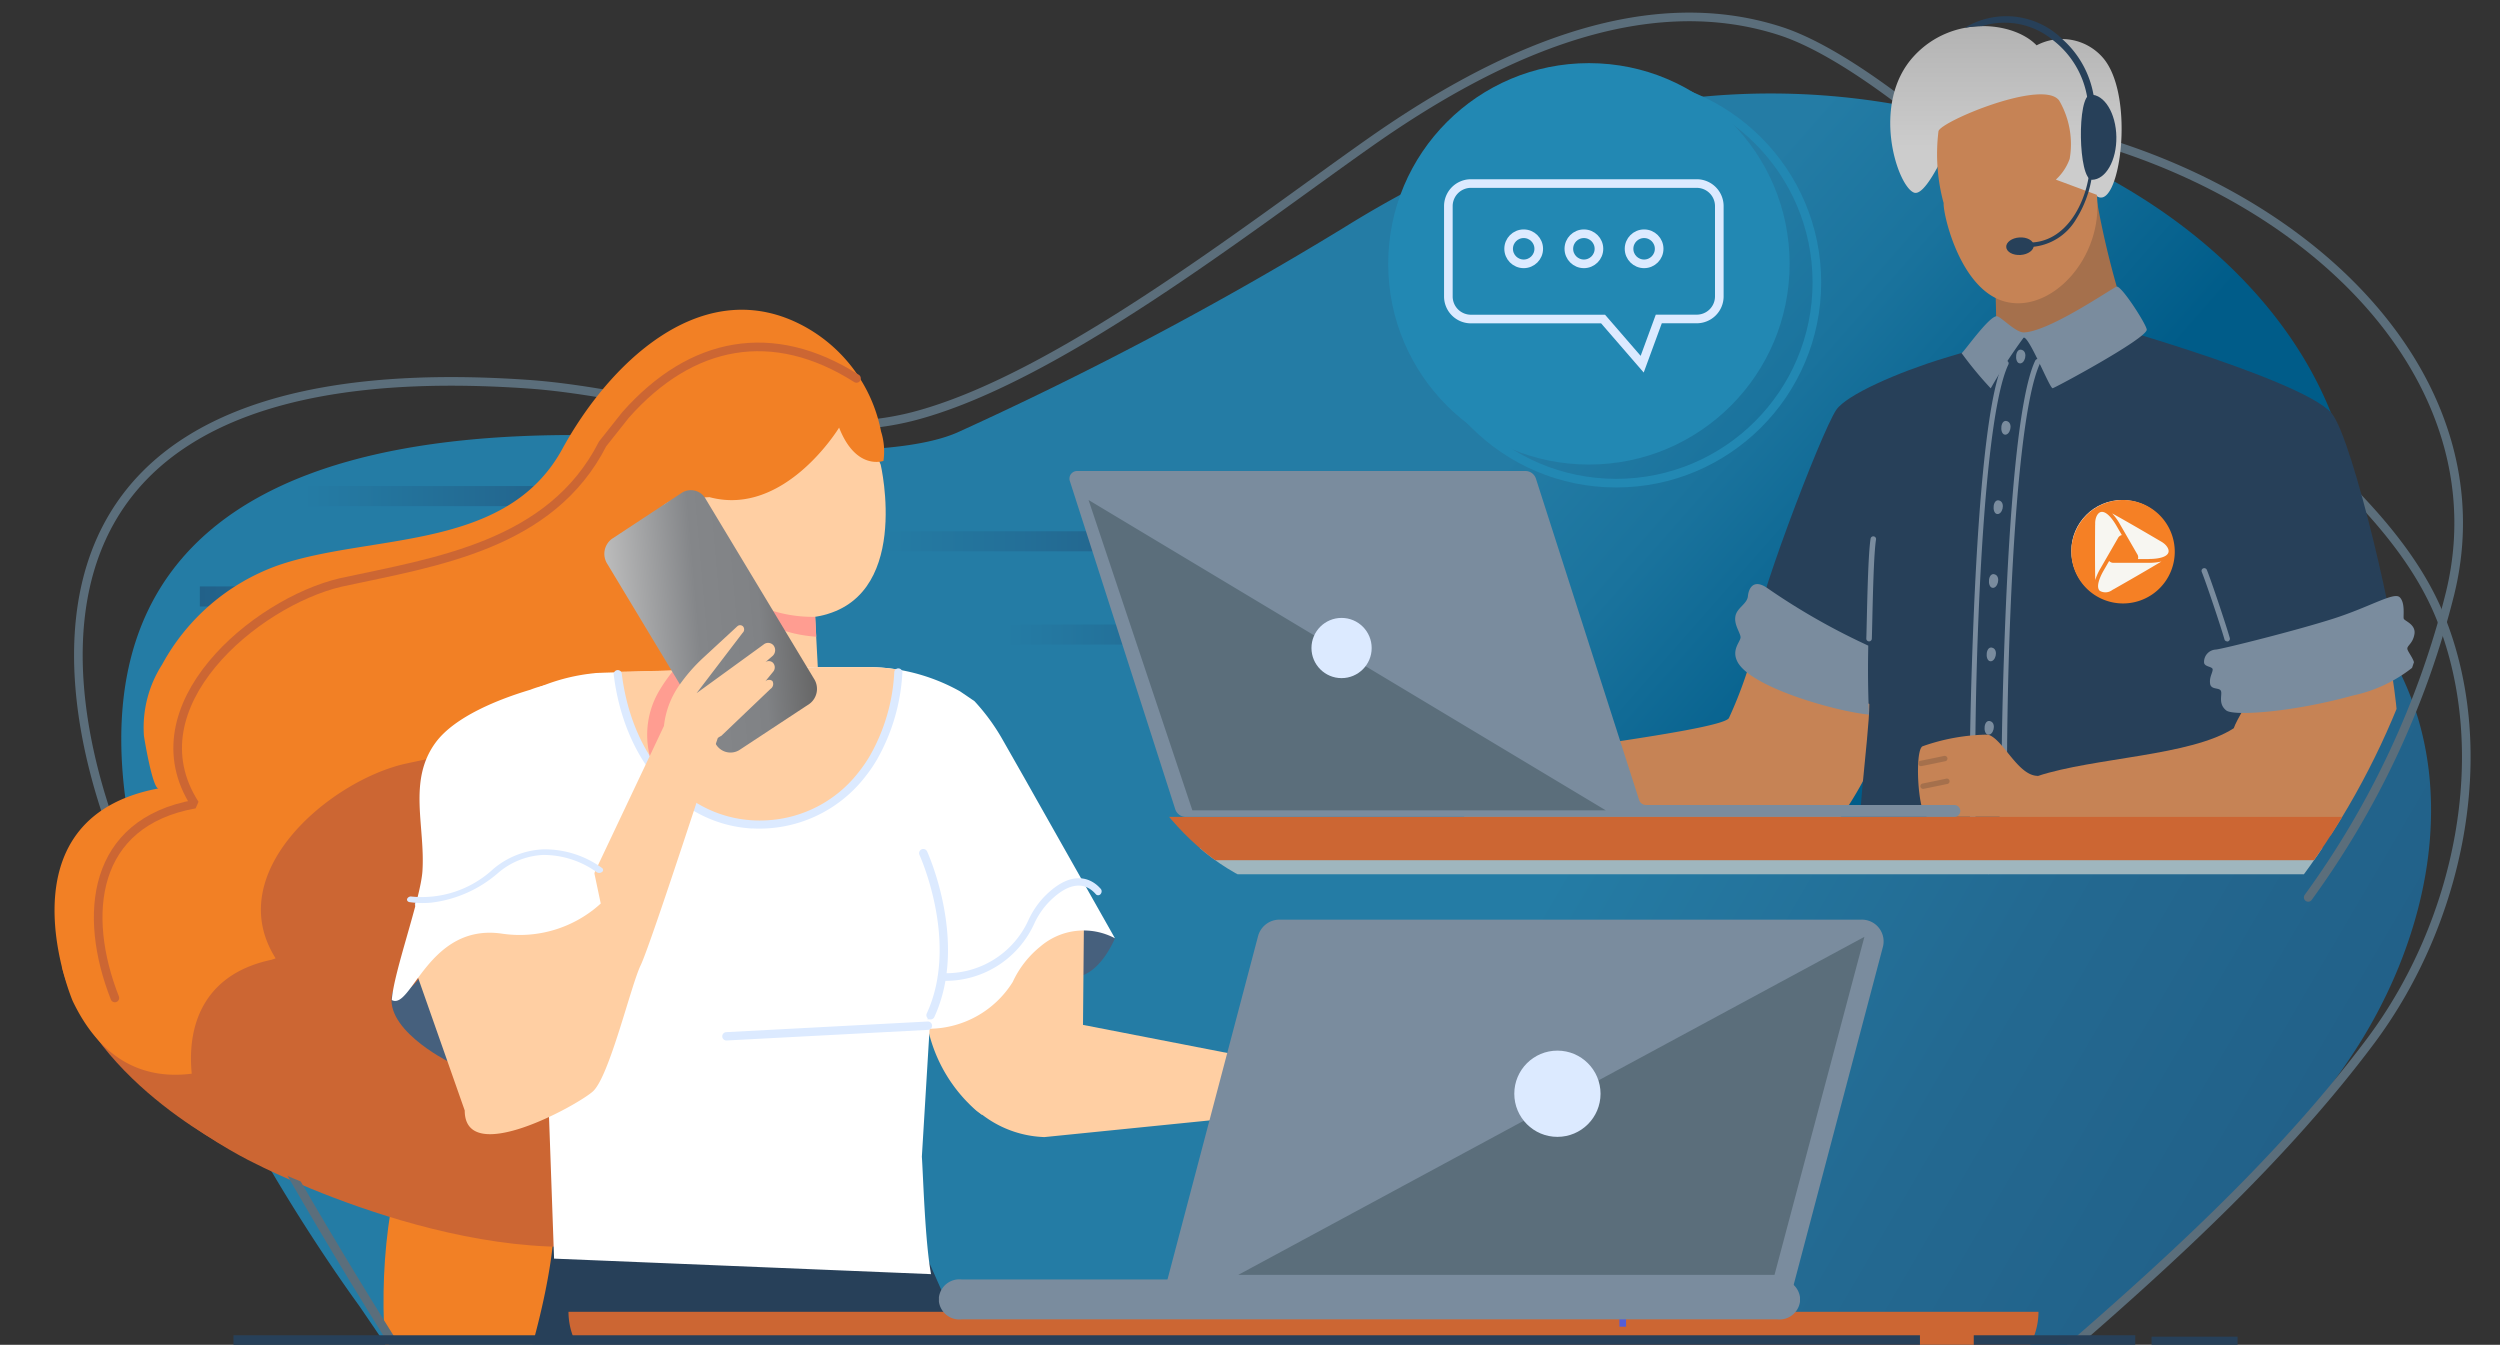 <svg id="Layer_1" data-name="Layer 1" xmlns="http://www.w3.org/2000/svg" xmlns:xlink="http://www.w3.org/1999/xlink" viewBox="0 0 145 78">
  <rect x="0" y="0" width="145" height="78" fill="#333333" stroke="none"/>
  <defs>
    <style>
      .cls-1, .cls-18, .cls-26, .cls-31, .cls-39, .cls-40 {
        fill: none;
      }

      .cls-2 {
        fill: url(#linear-gradient);
      }

      .cls-3 {
        fill: url(#linear-gradient-2);
      }

      .cls-4 {
        fill: url(#linear-gradient-3);
      }

      .cls-5 {
        fill: url(#linear-gradient-4);
      }

      .cls-6 {
        fill: url(#linear-gradient-5);
      }

      .cls-7 {
        clip-path: url(#clip-path);
      }

      .cls-16, .cls-17, .cls-18, .cls-20, .cls-24, .cls-28, .cls-29, .cls-31, .cls-39, .cls-40, .cls-8 {
        stroke-miterlimit: 10;
      }

      .cls-16, .cls-17, .cls-20, .cls-28, .cls-29, .cls-8 {
        stroke-width: 0.75px;
      }

      .cls-8 {
        fill: url(#linear-gradient-6);
        stroke: url(#linear-gradient-7);
      }

      .cls-9 {
        fill: #545ed7;
      }

      .cls-10 {
        fill: #f28025;
      }

      .cls-11 {
        fill: #274059;
      }

      .cls-12 {
        fill: #c63;
      }

      .cls-13 {
        fill: #ff9d91;
      }

      .cls-14, .cls-24 {
        fill: #dceaff;
      }

      .cls-15 {
        fill: #ff9c91;
      }

      .cls-16 {
        fill: url(#linear-gradient-8);
        stroke: url(#linear-gradient-9);
      }

      .cls-17 {
        fill: url(#linear-gradient-10);
        stroke: url(#linear-gradient-11);
      }

      .cls-18, .cls-31 {
        stroke: #5b6e7b;
      }

      .cls-18, .cls-26, .cls-31, .cls-39, .cls-40 {
        stroke-width: 0.5px;
      }

      .cls-19 {
        fill: #46607d;
      }

      .cls-20 {
        fill: url(#linear-gradient-12);
        stroke: url(#linear-gradient-13);
      }

      .cls-21 {
        fill: #bfc3ff;
      }

      .cls-22 {
        fill: #ffcfa3;
      }

      .cls-23 {
        fill: #fff;
      }

      .cls-24, .cls-39 {
        stroke: #dceaff;
      }

      .cls-24 {
        stroke-width: 0.25px;
      }

      .cls-25 {
        fill: #7a8c9e;
      }

      .cls-26 {
        stroke: #c63;
        stroke-linejoin: bevel;
      }

      .cls-26, .cls-31 {
        stroke-linecap: round;
      }

      .cls-27 {
        fill: #5b6e7b;
      }

      .cls-28 {
        fill: url(#linear-gradient-14);
        stroke: url(#linear-gradient-15);
      }

      .cls-29 {
        fill: url(#linear-gradient-16);
        stroke: url(#linear-gradient-17);
      }

      .cls-30 {
        fill: url(#linear-gradient-18);
      }

      .cls-32 {
        fill: url(#linear-gradient-19);
      }

      .cls-33 {
        clip-path: url(#clip-path-2);
      }

      .cls-34 {
        fill: #c68355;
      }

      .cls-35 {
        fill: #a5704c;
      }

      .cls-36 {
        fill: url(#linear-gradient-20);
      }

      .cls-37 {
        fill: #9fb6be;
      }

      .cls-38 {
        fill: #2288b3;
      }

      .cls-40 {
        stroke: #2288b3;
      }

      .cls-41 {
        fill: #f7f6f1;
      }

      .cls-42 {
        fill: #f58025;
      }
    </style>
    <linearGradient id="linear-gradient" x1="18.502" y1="63.124" x2="134.242" y2="-4.621" gradientTransform="matrix(1, 0, 0, -1, 0, 80)" gradientUnits="userSpaceOnUse">
      <stop offset="0.589" stop-color="#247ca5"/>
      <stop offset="0.781" stop-color="#236991"/>
      <stop offset="0.921" stop-color="#226189"/>
    </linearGradient>
    <linearGradient id="linear-gradient-2" x1="17.571" y1="51.226" x2="33.868" y2="51.226" gradientTransform="matrix(1, 0, 0, -1, 0, 80)" gradientUnits="userSpaceOnUse">
      <stop offset="0" stop-color="#247ca5"/>
      <stop offset="1" stop-color="#226189"/>
    </linearGradient>
    <linearGradient id="linear-gradient-3" x1="7.594" y1="115.405" x2="23.891" y2="115.405" gradientTransform="matrix(-1, 0, 0, 1, 35.485, -80.81)" xlink:href="#linear-gradient-2"/>
    <linearGradient id="linear-gradient-4" x1="51.33" y1="48.605" x2="67.627" y2="48.605" xlink:href="#linear-gradient-2"/>
    <linearGradient id="linear-gradient-5" x1="58.315" y1="43.196" x2="74.612" y2="43.196" xlink:href="#linear-gradient-2"/>
    <clipPath id="clip-path">
      <path class="cls-1" d="M121.193,78.226c6.442-5.544,13-11.229,17.461-18.747s6.509-17.334,3.224-25.54c-2.188-5.464-6.417-9.583-10.521-13.519L115.94,5.634c-3.982-3.819-8.137-7.745-13.222-9.38C94.2-6.485,85.142-2.2,77.667,3.034S63.072,14.693,54.426,16.907c-7.3,1.869-14.926.525-22.306-.9s-14.959-2.92-22.314-1.346S-4.736,21.644-6.481,29.6c-1.437,6.554,1,13.351,3.9,19.3A105.49,105.49,0,0,0,18.547,78.2Z"/>
    </clipPath>
    <linearGradient id="linear-gradient-6" x1="28.183" y1="51.742" x2="54.368" y2="51.742" gradientTransform="translate(158.136 80) rotate(180)" xlink:href="#linear-gradient-2"/>
    <linearGradient id="linear-gradient-7" x1="28.183" y1="51.742" x2="54.368" y2="51.742" gradientTransform="translate(158.136 80) rotate(180)" gradientUnits="userSpaceOnUse">
      <stop offset="0" stop-color="#247ca5"/>
      <stop offset="0.219" stop-color="#236f98"/>
      <stop offset="0.516" stop-color="#22648d"/>
      <stop offset="0.844" stop-color="#226189"/>
    </linearGradient>
    <linearGradient id="linear-gradient-8" x1="52.273" y1="45.458" x2="78.458" y2="45.458" gradientTransform="translate(158.136 80) rotate(180)" xlink:href="#linear-gradient-2"/>
    <linearGradient id="linear-gradient-9" x1="52.273" y1="45.458" x2="78.458" y2="45.458" xlink:href="#linear-gradient-7"/>
    <linearGradient id="linear-gradient-10" x1="41.429" y1="42.248" x2="60.653" y2="42.248" gradientTransform="translate(158.136 80) rotate(180)" xlink:href="#linear-gradient-2"/>
    <linearGradient id="linear-gradient-11" x1="41.429" y1="42.248" x2="60.653" y2="42.248" xlink:href="#linear-gradient-7"/>
    <linearGradient id="linear-gradient-12" x1="31.29" y1="48.577" x2="56.301" y2="48.577" gradientTransform="translate(158.136 80) rotate(180)" xlink:href="#linear-gradient-2"/>
    <linearGradient id="linear-gradient-13" x1="31.29" y1="48.577" x2="56.301" y2="48.577" xlink:href="#linear-gradient-7"/>
    <linearGradient id="linear-gradient-14" x1="54.3" y1="42.574" x2="79.311" y2="42.574" gradientTransform="translate(158.136 80) rotate(180)" xlink:href="#linear-gradient-2"/>
    <linearGradient id="linear-gradient-15" x1="54.3" y1="42.574" x2="79.311" y2="42.574" xlink:href="#linear-gradient-7"/>
    <linearGradient id="linear-gradient-16" x1="45.05" y1="39.508" x2="63.413" y2="39.508" gradientTransform="translate(158.136 80) rotate(180)" xlink:href="#linear-gradient-2"/>
    <linearGradient id="linear-gradient-17" x1="45.05" y1="39.508" x2="63.413" y2="39.508" xlink:href="#linear-gradient-7"/>
    <linearGradient id="linear-gradient-18" x1="31.489" y1="46.514" x2="43.752" y2="46.514" gradientTransform="matrix(0.957, 0.091, -0.091, -1.046, 9.426, 81.267)" gradientUnits="userSpaceOnUse">
      <stop offset="0" stop-color="#bcbcbc"/>
      <stop offset="0.439" stop-color="#848689"/>
      <stop offset="0.747" stop-color="#808285"/>
      <stop offset="1" stop-color="#666"/>
    </linearGradient>
    <linearGradient id="linear-gradient-19" x1="80.155" y1="67.824" x2="126.327" y2="27.253" gradientTransform="matrix(1, 0, 0, -1, 0, 80)" gradientUnits="userSpaceOnUse">
      <stop offset="0.244" stop-color="#247ca5"/>
      <stop offset="0.399" stop-color="#1a739d"/>
      <stop offset="0.649" stop-color="#005c89"/>
    </linearGradient>
    <clipPath id="clip-path-2">
      <path class="cls-1" d="M142.225,27.675c1.947-21.543-18.217-39.153-40.688-39.153S60.849,6.051,60.849,27.675c0,0,1.566,20.093,12.789,23.847h59.38A45.212,45.212,0,0,0,142.225,27.675Z"/>
    </clipPath>
    <linearGradient id="linear-gradient-20" x1="116.344" y1="62.578" x2="116.344" y2="78.484" gradientTransform="matrix(1, 0, 0, -1, 0, 80)" gradientUnits="userSpaceOnUse">
      <stop offset="0.118" stop-color="#ccc"/>
      <stop offset="0.559" stop-color="#ccc"/>
      <stop offset="0.997" stop-color="#b3b3b3"/>
    </linearGradient>
  </defs>
  <path class="cls-2" d="M55.629,25.037a208.694,208.694,0,0,0,22.277-11.81c7.165-4.457,15.847-8.1,24.013-5.771,4.873,1.392,8.856,4.734,12.673,7.985L129.37,28.027c3.934,3.351,7.987,6.857,10.084,11.509,3.149,6.985,1.182,15.341-3.09,21.741S125.8,73.507,119.627,78.226L22.511,78.2l-1.647-2.42c-5.419-7.476-35.3-51.816,14.5-50.52,0,0,15.266,2.1,20.265-.223Z"/>
  <path class="cls-3" d="M17.571,28.192h16.3v1.164h-16.3Z"/>
  <path class="cls-4" d="M27.891,35.177h-16.3V34.013h16.3Z"/>
  <path class="cls-5" d="M51.33,30.813h16.3v1.164H51.33Z"/>
  <path class="cls-6" d="M58.315,36.222h16.3v1.164h-16.3Z"/>
  <g class="cls-7">
    <g>
      <path class="cls-8" d="M129.953,28.258H103.768"/>
      <path class="cls-9" d="M98.022,78.043a2.12,2.12,0,0,0-2.108-1.921h-.249a2.119,2.119,0,0,0-2.108,1.921Zm-4.862.4v-.227a2.5,2.5,0,0,1,2.5-2.5h.256a2.5,2.5,0,0,1,2.5,2.5v.227Z"/>
      <path class="cls-9" d="M95.487,75.919h.4V74.3h-.4Z"/>
      <path class="cls-10" d="M31.362,102.319s-16.616-22.45-4.987-42.491L36.613,65.3l8.481,22.909-4.715,14.11Z"/>
      <path class="cls-11" d="M35.136,67l-2.992,3.425s.2,2.535-1.465,8.291c-1.529,5.3-3.886,18.451,3.754,22.711a7.369,7.369,0,0,0,3.591.892H63.6L52.668,138.313s.586,2.34,7.911.39,5.47,3.316,5.47,3.316l15.617-40.772s.04-.116.1-.329a12.864,12.864,0,0,0-8.852-15.894q-.556-.157-1.125-.266l-8.584-1.653L54.9,75.5,51.136,67l-18.992-.184Z"/>
      <path class="cls-12" d="M15.83,55.678l.474-4.444,5.257-10.006L36.436,35.3l1.029,36.487c-9.749,2.442-22.742-4.342-22.742-4.342S5.785,63.243,3.9,56.068l11.929-.39Z"/>
      <path class="cls-13" d="M46.655,32.815a8.26,8.26,0,0,1-4.729-1.381s.925,2.3,4.793,2.59Z"/>
      <path class="cls-14" d="M23.343,52.659a5.034,5.034,0,0,1-1.485-.313.247.247,0,0,1,.174-.462c1.222.459,3.2.595,5.683-1.363a4.567,4.567,0,0,1,3.515-1.093A6.26,6.26,0,0,1,34.971,51.8a.247.247,0,1,1-.4.291,5.885,5.885,0,0,0-3.414-2.173,4.1,4.1,0,0,0-3.138.993,6.9,6.9,0,0,1-4.678,1.751Z"/>
      <path class="cls-15" d="M46.467,81.584a.093.093,0,0,1-.084-.1l.453-4.593a.085.085,0,0,1,.087-.085h.013a.093.093,0,0,1,.084.1L46.566,81.5a.093.093,0,0,1-.1.084Z"/>
      <path class="cls-15" d="M45.614,80.673a.094.094,0,0,1-.083-.1l.442-3.762a.1.1,0,0,1,.1-.082.094.094,0,0,1,.082.105h0l-.442,3.76a.093.093,0,0,1-.1.083Z"/>
      <path class="cls-9" d="M61.025,77.6H56.911L45.438,153.373a.822.822,0,0,0,1.622.269ZM46.247,154.794A1.255,1.255,0,0,1,45,153.343L56.5,77.387l.028-.186h5.019L47.492,153.755A1.268,1.268,0,0,1,46.247,154.794Z"/>
      <path class="cls-9" d="M95.372,77.6H91.258l14.023,76.028a.836.836,0,0,0,.953.668.818.818,0,0,0,.669-.935ZM106.1,154.78a1.277,1.277,0,0,1-1.25-1.037L90.778,77.458l-.048-.26h5.02l11.588,76.133a1.25,1.25,0,0,1-1.033,1.435,1.291,1.291,0,0,1-.206.016Z"/>
      <path class="cls-12" d="M114.159,80.131H37.045a4.059,4.059,0,0,1-4.073-4.045h85.26a4.059,4.059,0,0,1-4.072,4.046Z"/>
      <path class="cls-13" d="M36.632,43.564l-.56-1.012a5.28,5.28,0,0,1,.1-5.307A10.7,10.7,0,0,1,37.63,35.36l2.032-2.092a.265.265,0,1,1,.392.356l-.014.015L37.362,37.6l4.07-3.331a.459.459,0,1,1,.666.632l-.012.012-.445.428a.39.39,0,0,1,.554.545l-.495.679a.3.3,0,1,1,.4.4L39.157,40.1s-.6.3-.444.854L36.632,43.56Z"/>
      <path class="cls-12" d="M13.913,53.586C10.56,48.37,17.126,42.827,21.7,41.749c.611-.132,1.248-.265,1.885-.4a4.245,4.245,0,0,0-1.015,2.019A4.545,4.545,0,0,0,21.465,47.3a4.394,4.394,0,0,0-1.947,5.42L9.64,63.937C7.9,59.5,8.411,54.576,13.913,53.586Z"/>
      <path class="cls-1" d="M146.91,79.622H-10.071V.5H146.91Z"/>
      <g>
        <path class="cls-16" d="M105.863,34.542H79.678"/>
        <path class="cls-17" d="M116.707,37.752H97.483"/>
        <path class="cls-18" d="M32.123,29.89h1.164"/>
      </g>
      <path class="cls-19" d="M21.369,54.248l.859,4.162s-3.492-1.164-2.328-2.328C19.9,56.082,20.509,55.907,21.369,54.248Z"/>
    </g>
  </g>
  <path class="cls-18" d="M30.589,22.28c7.166.493,15.406,3.665,22.358,1.872C61.183,22.028,72.279,13.315,79.4,8.3S95.148-.828,103.265,1.8c2.888.933,6.566,3.663,8.977,5.669l3.622,3.316c4.9,4.721,9.794,7.408,14.692,12.13,3.911,3.771,8.926,7.717,11.012,12.953,3.132,7.863,1.048,17.643-4.048,24.477-5,6.7-11.5,12.655-17.63,17.97l-97-.281A304.273,304.273,0,0,1,7.39,50.241S-7.429,19.662,30.589,22.28Z"/>
  <path class="cls-20" d="M126.846,31.423H101.835"/>
  <path class="cls-21" d="M16.1,45.867l5.031-6.695H9.586l5.031,6.7a.926.926,0,0,0,1.481,0Z"/>
  <path class="cls-9" d="M93.926,76.948h.386V75.4h-.386Z"/>
  <path class="cls-19" d="M64.664,54.423s-.809,2.041-2.233,2.241L61.386,54.29A2.954,2.954,0,0,1,64.664,54.423Z"/>
  <path class="cls-12" d="M14.98,55.707l.453-4.245,5.021-9.557,14.208-5.663.983,34.851c-9.312,2.333-21.722-4.147-21.722-4.147S5.385,62.933,3.586,56.08Z"/>
  <g>
    <path class="cls-22" d="M62.682,59.418l10.137,1.973,1.16,3.208-13.4,1.352a6.25,6.25,0,0,1-4.511-2.145l6.617-4.388Z"/>
    <path class="cls-22" d="M62.868,53.487l-.056,6.146-5.851,5.032c-.114-.084-.23-.163-.34-.253A8.8,8.8,0,0,1,53.786,59.5l-1.032-8.239Z"/>
    <path class="cls-22" d="M51.078,26.94s1.859,7.934-3.8,8.836l.156,2.954-7.364.325-.756-14.333,10.652-.562,1.107,2.78Z"/>
  </g>
  <path class="cls-23" d="M55.686,40.1a11.079,11.079,0,0,0-3.563-1.257,10.548,10.548,0,0,0-1.8-.152H47.287l-10.745.251c-.248,0-.494.012-.737.015a14.547,14.547,0,0,0-3.065.312c-.5.118-1,.251-1.485.413-.006,0,0,0-.01,0l-4.069,1.021,3.994-.983.257,14.162.013-.01.067,1.445L32.136,73,54,73.9c-.354-1.945-.455-5.7-.532-6.813l.449-7.419a5.767,5.767,0,0,0,4.821-2.713,5.71,5.71,0,0,1,1.595-2.05,3.859,3.859,0,0,1,4.335-.484l-4.585-8.115-.62-1.1L58.151,42.9a11.963,11.963,0,0,0-1.629-2.23"/>
  <path class="cls-24" d="M53.966,59a.1.1,0,0,1-.042-.011.118.118,0,0,1-.059-.155h0c1.919-4.157-.4-9.248-.421-9.3a.118.118,0,0,1,.214-.1c.024.052,2.386,5.239.42,9.5a.117.117,0,0,1-.113.069Z"/>
  <path class="cls-10" d="M9.2,45.727c-.34.063-.827-2.851-.853-3.064A6.765,6.765,0,0,1,9.4,38.547,12.376,12.376,0,0,1,16.1,32.8c5.411-1.879,13.243-.777,16.512-6.757,2.7-4.933,7.859-9.911,13.438-7.41A8.854,8.854,0,0,1,51.1,25.022a3.811,3.811,0,0,1,.14,1.71s-1.586.584-2.572-1.93c0,0-3.157,5.211-7.521,4.032l-1.6.084.524,9.94-5.256.165a3.447,3.447,0,0,0-.379.026,11.177,11.177,0,0,0-5.314,2c-1.688,1.292-3.848,3.061-5.512,4.442-.07,0-.131-.02-.2-.02-3.845,0-4.935,4.235-3.309,6.684a8.8,8.8,0,0,1-.64,1.475,2.632,2.632,0,0,0-.538.673c-.406.321-.843.635-1.283.945a3.889,3.889,0,0,0-3.962,3.666c-.372.754-.641,1.585-1.02,2.286a2.567,2.567,0,0,0-.872.961c-2.5.522-5.568.07-7.563-4.088C4.213,58.068-.244,47.494,9.2,45.727Z"/>
  <path class="cls-22" d="M37.784,30.872a1.857,1.857,0,1,0,1.755-1.964,1.857,1.857,0,0,0-1.755,1.964Z"/>
  <path class="cls-22" d="M35.805,38.955c.68,5.518,4.388,9.12,8.665,8.9,4.084-.215,7.289-3.761,7.653-9.009a10.548,10.548,0,0,0-1.8-.152H47.287l-10.745.251c-.248,0-.494.012-.737.015Z"/>
  <path class="cls-13" d="M47.283,35.776a7.888,7.888,0,0,1-4.517-1.319s.883,2.2,4.578,2.474Z"/>
  <path class="cls-14" d="M54.539,56.877a.206.206,0,0,1-.138-.224.22.22,0,0,1,.217-.211,5.247,5.247,0,0,0,5.042-3.1,5.052,5.052,0,0,1,.849-1.271c2.059-2.161,3.273-.57,3.3-.553a.229.229,0,0,1,.052.3.189.189,0,0,1-.253.087l-.021-.012c-.085-.058-.986-1.426-2.812.49A4.629,4.629,0,0,0,60,53.541a5.654,5.654,0,0,1-5.425,3.343.178.178,0,0,1-.039-.007Z"/>
  <path class="cls-24" d="M42.133,60.223a.117.117,0,0,1,0-.234h0l11.685-.617a.118.118,0,0,1,.013.235l-11.687.616Z"/>
  <path class="cls-14" d="M43.623,48.054c-4.151-.234-7.394-3.779-8.027-8.924a.236.236,0,0,1,.205-.263.232.232,0,0,1,.261.2v0c.645,5.239,4.1,8.74,8.394,8.512a7.207,7.207,0,0,0,5.324-2.769,8.058,8.058,0,0,0,.688-1,10.893,10.893,0,0,0,1.4-4.825.235.235,0,1,1,.469.033,11.36,11.36,0,0,1-1.469,5.03,8.371,8.371,0,0,1-.727,1.055,7.761,7.761,0,0,1-6.525,2.945Z"/>
  <path class="cls-25" d="M67.613,74.594h36.4l5.2-19.693a1.262,1.262,0,0,0-.925-1.526,1.3,1.3,0,0,0-.329-.036H74.225a1.288,1.288,0,0,0-1.254.943Z"/>
  <path class="cls-25" d="M103.08,74.208H55.78a1.2,1.2,0,0,0-1.323,1.033V75.5a1.2,1.2,0,0,0,1.324,1.023h47.3A1.2,1.2,0,0,0,104.4,75.5v-.259a1.2,1.2,0,0,0-1.322-1.033Z"/>
  <path class="cls-13" d="M38.708,46.043l-.536-.967a5.074,5.074,0,0,1-.634-2.585,5.01,5.01,0,0,1,.731-2.483,10.154,10.154,0,0,1,1.391-1.8l1.941-2a.261.261,0,0,1,.352-.033.265.265,0,0,1,.023.373l-.014.014L39.4,40.342l3.887-3.182a.439.439,0,0,1,.657.583c-.01.011-.021.022-.032.032l-.425.409a.373.373,0,0,1,.529.521c-.158.216-.315.431-.472.648a.291.291,0,1,1,.385.379L41.12,42.739s-.575.281-.425.815Z"/>
  <path class="cls-26" d="M49.678,21.949c-4.851-3.085-9.582-2.193-13.4,2.123l-1.326,1.674c-3,5.892-9.681,6.847-15.192,8.037-4.968,1.17-12.1,7.191-8.457,12.856-5.976,1.076-6.536,6.426-4.641,11.242"/>
  <path class="cls-12" d="M16.009,55.616c-3.2-4.982,3.069-10.277,7.438-11.306.584-.127,1.192-.254,1.8-.383a4.061,4.061,0,0,0-.969,1.929,4.341,4.341,0,0,0-1.055,3.752,4.2,4.2,0,0,0-1.86,5.177L11.928,65.5C10.262,61.267,10.754,56.562,16.009,55.616Z"/>
  <path class="cls-1" d="M143.044,80.485H-6.9V4.911H143.044Z"/>
  <path class="cls-27" d="M108.136,54.335,71.822,73.941h31.1Z"/>
  <path class="cls-28" d="M103.836,37.426H78.825"/>
  <path class="cls-29" d="M113.086,40.492H94.723"/>
  <circle class="cls-14" cx="90.33" cy="63.437" r="2.501"/>
  <path class="cls-19" d="M24.813,55.914l1.165,5.644s-3.992-2-3.157-4.156C22.821,57.4,23.648,58.164,24.813,55.914Z"/>
  <path class="cls-30" d="M46.955,40.819l-4.089,2.694a.982.982,0,0,1-1.344-.35l-.024-.044-6.266-10.4a1.082,1.082,0,0,1,.251-1.46l4.089-2.694a.982.982,0,0,1,1.344.35l.024.044,6.266,10.4A1.082,1.082,0,0,1,46.955,40.819Z"/>
  <path class="cls-22" d="M26.954,64.408c0,3.334,6.61-.346,7.44-1.112.956-.881,2.2-6.147,2.764-7.309.613-1.274,4.376-12.943,4.476-13.184a1,1,0,0,1,.2-.121l2.854-2.724A.342.342,0,0,0,44.8,39.5a.309.309,0,0,0-.435.044l-.013.017.49-.6a.391.391,0,0,0-.013-.524.349.349,0,0,0-.444-.026l.428-.368a.455.455,0,0,0,.066-.59.409.409,0,0,0-.572-.086.392.392,0,0,0-.033.027L40.4,40.206l2.671-3.5a.268.268,0,0,0,.021-.378v0a.239.239,0,0,0-.331,0l-1.96,1.81a9.808,9.808,0,0,0-1.434,1.651,5.049,5.049,0,0,0-.857,2.315L33.338,53.028l-2.133-3.07A21.143,21.143,0,0,1,24.828,54.4c.9,2.253-1,1.112-1,1.112"/>
  <path class="cls-14" d="M32.349,49.685a4.193,4.193,0,0,1,1.27-.028.205.205,0,0,1-.056.407h0c-1.082-.139-2.721.127-4.38,2.191a3.84,3.84,0,0,1-2.662,1.557A2.191,2.191,0,0,1,24.138,52.6a.2.2,0,0,1-.028-.281l.007-.009a.206.206,0,0,1,.29-.022h0A1.84,1.84,0,0,0,26.487,53.4,3.454,3.454,0,0,0,28.861,52a5.815,5.815,0,0,1,3.488-2.313Z"/>
  <path class="cls-23" d="M33.635,39.827l.661,7.6-.109,1.864.656,3.114a6.971,6.971,0,0,1-5.727,1.747c-4.281-.628-5.255,4.471-6.391,3.851.1-1.606,1.673-5.874,1.777-7.48.167-2.608-.861-5.24.761-7.451,1.115-1.52,3.7-2.532,5.494-3.066a5.472,5.472,0,0,1,2.253-.377c.021,0,.663.155.625.2Z"/>
  <path class="cls-14" d="M25.066,52.348a5.489,5.489,0,0,1-1.3-.022c-.114-.015-.182-.1-.153-.189A.236.236,0,0,1,23.871,52,6.084,6.084,0,0,0,28.6,50.411a4.82,4.82,0,0,1,2.9-1.149,5.663,5.663,0,0,1,3.424,1.086.139.139,0,0,1,.03.193.157.157,0,0,1-.043.038.26.26,0,0,1-.3.008,5.3,5.3,0,0,0-3.126-1,4.329,4.329,0,0,0-2.59,1.039,7.2,7.2,0,0,1-3.837,1.722Z"/>
  <path class="cls-31" d="M133.875,52.049A50.839,50.839,0,0,0,142.1,34.435c3.821-15.552-14.723-29.409-35.482-27.9"/>
  <path class="cls-32" d="M136.507,33.267c1.618-15.32-15.138-27.845-33.811-27.845S68.884,17.889,68.884,33.267c0,0,1.3,14.29,10.628,16.959h49.344A30.05,30.05,0,0,0,136.507,33.267Z"/>
  <ellipse class="cls-14" cx="77.415" cy="38.594" rx="2.047" ry="2.005"/>
  <g class="cls-33">
    <g>
      <path class="cls-34" d="M101.866,37.066a24.806,24.806,0,0,1-1.591,4.587c-.541.8-14.674,2.319-15.148,2.848-.167.188-1.695,3.953,2.2,3.953H105.57c1.047,0,4.163-5.837,4.059-7.328C109.284,36.144,102.36,35.217,101.866,37.066Z"/>
      <path class="cls-11" d="M138.974,38.363c-.239,1.055-7.492,1.707-8.026,1.679-.2-.011-.331,8.166-.411,8.685-.034.216-3.868,1.467-8.367,1.631l-1.092.038c-3.726.118-7.725.158-10.317.03-.4-.02-.764-.043-1.09-.071-1.006-.086-1.638-.213-1.713-.39-.472-1.1.463-7.191.463-9.137-.979-.259-6.522-2.393-6.7-3.717s3.89-12.011,4.779-13.336c.588-.873,3.585-2.185,6.254-3,.771-.237,1.45-.435,1.935-.573s.77-.217.77-.217l1.915-.406,5.743-.454s1.216.348,2.883.879c.376.12.775.25,1.188.386,3.163,1.045,7.158,2.524,8.046,3.582,1.259,1.488,3.96,13.419,3.74,14.391Z"/>
      <path class="cls-35" d="M121.564,11.336a50.246,50.246,0,0,0,1.629,6.681c.4,1.226-3.5,1.551-5.811,1.469-1.009-.035-1.677.453-1.609-.105a44.262,44.262,0,0,0-.311-5.834Z"/>
      <path class="cls-25" d="M115.81,18.341c.226,0,1.1.961,1.583.94,1.506-.065,5.115-2.575,5.373-2.655.274-.084,1.763,2.249,1.745,2.5-.039.534-5.371,3.4-5.46,3.392-.179-.012-1.327-2.942-1.675-2.942a30.02,30.02,0,0,0-1.914,2.948,21.836,21.836,0,0,1-1.689-2.042C113.886,20.446,115.35,18.341,115.81,18.341Z"/>
      <path class="cls-36" d="M116.15,17.31c2.684.742,5.822-2.3,5.414-5.974,1.347,1.125,2.351-5.755.4-7.993a3.143,3.143,0,0,0-3.841-.713c-1.345-1.394-4.9-1.783-7.118.627-2.525,2.744-.971,7.523,0,7.912.606.243,1.608-1.9,2.119-2.962"/>
      <g>
        <path class="cls-25" d="M114.488,49.683a.159.159,0,0,1-.16-.148c-.14-2.4-.119-7.229.134-13.5.229-5.683.716-12.9,1.736-15.025a.161.161,0,0,1,.213-.076.155.155,0,0,1,.079.2l0,0c-1.807,3.762-2.118,23.586-1.84,28.372a4.3,4.3,0,0,1-.151,1.145Z"/>
        <path class="cls-25" d="M116.335,50.565a4.767,4.767,0,0,1-.16-1.127c-.14-2.4-.119-7.229.134-13.5.229-5.683.716-12.9,1.736-15.025a.161.161,0,0,1,.213-.075.155.155,0,0,1,.078.206v0c-1.808,3.762-2.118,23.586-1.84,28.371a.159.159,0,0,1-.151.166Z"/>
        <path class="cls-25" d="M117.3,20.305c-.422-.187-.482.711-.171.769S117.63,20.449,117.3,20.305Z"/>
        <path class="cls-25" d="M116.441,24.439c-.421-.187-.482.711-.171.769S116.767,24.583,116.441,24.439Z"/>
        <path class="cls-25" d="M115.994,29.043c-.421-.186-.482.712-.171.769S116.32,29.188,115.994,29.043Z"/>
        <path class="cls-25" d="M115.725,33.324c-.422-.187-.482.711-.171.769S116.051,33.468,115.725,33.324Z"/>
        <path class="cls-25" d="M115.593,37.582c-.422-.187-.483.712-.171.769S115.918,37.726,115.593,37.582Z"/>
        <path class="cls-25" d="M115.471,41.841c-.422-.187-.483.711-.171.769S115.8,41.985,115.471,41.841Z"/>
      </g>
      <path class="cls-37" d="M115.323,45.84c-.421-.187-.482.711-.171.769S115.649,45.984,115.323,45.84Z"/>
      <path class="cls-37" d="M115.471,49.926c-.422-.187-.483.711-.171.769S115.8,50.07,115.471,49.926Z"/>
      <path class="cls-25" d="M102.491,34.1c-.783-.541-1.069.017-1.112.477s-.642.669-.727,1.172.3.964.3,1.216-.534.7-.192,1.394c.744,1.515,5.8,2.922,7.642,3.087-.095-2.22-.043-3.7-.043-4A38.708,38.708,0,0,1,102.491,34.1Z"/>
      <path class="cls-25" d="M129.173,37.2a.159.159,0,0,1-.154-.116c-.209-.737-1.06-3.283-1.32-3.92a.156.156,0,0,1,.089-.2.161.161,0,0,1,.208.087c.263.643,1.121,3.211,1.332,3.953a.16.16,0,0,1-.115.2.175.175,0,0,1-.04.005Z"/>
      <path class="cls-25" d="M108.4,37.2a.158.158,0,0,1-.154-.162h0c.008-.19.016-.56.027-1.03.034-1.482.09-3.962.222-4.768a.158.158,0,0,1,.182-.13h0a.156.156,0,0,1,.133.178v0c-.128.785-.184,3.251-.217,4.725-.011.471-.019.843-.027,1.036A.159.159,0,0,1,108.4,37.2Z"/>
      <path class="cls-34" d="M118.192,45c-1.163,0-2.021-2.159-2.892-2.392a11.726,11.726,0,0,0-3.787.675c-.485.209-.273,4.093.3,4.093h5.773Z"/>
      <path class="cls-35" d="M111.417,44.437a.161.161,0,0,1-.157-.127.156.156,0,0,1,.121-.184h0c.475-.093,1.368-.28,1.377-.282a.162.162,0,0,1,.191.121.157.157,0,0,1-.122.186h0c-.009,0-.9.19-1.381.283A.165.165,0,0,1,111.417,44.437Z"/>
      <path class="cls-35" d="M111.54,45.756a.161.161,0,0,1-.157-.127.157.157,0,0,1,.122-.184h0c.475-.093,1.368-.281,1.377-.283a.162.162,0,0,1,.191.121.159.159,0,0,1-.124.187c-.009,0-.9.189-1.381.283A.163.163,0,0,1,111.54,45.756Z"/>
      <path class="cls-34" d="M111.737,47.075a.157.157,0,0,1-.032-.311h0c.474-.093,1.368-.28,1.377-.282a.159.159,0,0,1,.19.12.157.157,0,0,1-.121.186h0c-.009,0-.9.19-1.381.283A.173.173,0,0,1,111.737,47.075Z"/>
      <path class="cls-34" d="M138.614,38.4c.386,1.961,1.457,10.058-.9,10.058H116.343s-1.6-2.321,1.849-3.451c3.28-1.076,8.891-1.16,11.366-2.769.133-.432,1.07-1.976,1.111-2.075C130.872,39.662,138.221,36.394,138.614,38.4Z"/>
      <path class="cls-25" d="M128.535,37.674a.718.718,0,0,0-.7.736h0c0,.281.5.234.5.421s-.2.445-.15.819.532.211.628.421-.183.746.31,1.135c.43.34,3.87.1,7.335-.863a8.369,8.369,0,0,0,3.559-1.7c.1-.281-.31-.748-.382-.971s.292-.293.4-.878-.578-.774-.619-.913.1-.912-.232-1.239-1.72.559-3.846,1.239-6.238,1.711-6.8,1.792Z"/>
      <path class="cls-37" d="M139.262,93.583H136.7V50.707H63.9V93.583H61.336V49.174h77.926Z"/>
      <path class="cls-12" d="M142.276,49.89H60.055a1.256,1.256,0,1,1,0-2.512h82.221a1.256,1.256,0,0,1,0,2.512Z"/>
      <path class="cls-25" d="M89.083,27.759l5.988,18.646a.417.417,0,0,0,.4.285h17.883a.344.344,0,1,1,0,.688H68.777a.64.64,0,0,1-.612-.44L62.048,27.891a.441.441,0,0,1,.292-.552.419.419,0,0,1,.136-.02h26a.64.64,0,0,1,.607.44Z"/>
      <path class="cls-34" d="M121.615,11.3l-2.375-.881a3.048,3.048,0,0,0,.8-1.2,5.031,5.031,0,0,0-.6-3.375c-.9-1.311-6.925,1.219-7.009,1.77a10.84,10.84,0,0,0,.292,4.139l.011.008c-.073.5.891,4.975,3.511,5.719C118.93,18.236,122.022,14.974,121.615,11.3Z"/>
      <g>
        <path class="cls-11" d="M121.335,10.428c.8-.012,1.436-1.128,1.414-2.492s-.691-2.459-1.494-2.446S120.532,10.44,121.335,10.428Z"/>
        <path class="cls-11" d="M121.445,5.629l-.38.059a5.272,5.272,0,0,0-2-3.365,4.409,4.409,0,0,0-4.112-.807,5.559,5.559,0,0,0-1.005.1,4.646,4.646,0,0,1,5.667.653A5.638,5.638,0,0,1,121.445,5.629Z"/>
        <path class="cls-11" d="M117.911,14.316a3.309,3.309,0,0,1-.345,0v-.251c2.374.1,3.565-2.57,3.652-4.494l.176.029a6.452,6.452,0,0,1-.976,3.108A3.269,3.269,0,0,1,117.911,14.316Z"/>
        <ellipse class="cls-11" cx="117.158" cy="14.28" rx="0.799" ry="0.509" transform="translate(-0.682 7.681) rotate(-3.744)"/>
      </g>
      <path class="cls-27" d="M63.136,29l30,18H69.157Z"/>
    </g>
  </g>
  <circle class="cls-14" cx="77.811" cy="37.585" r="1.746"/>
  <circle class="cls-38" cx="92.157" cy="15.303" r="11.641"/>
  <g>
    <g>
      <path class="cls-39" d="M98.414,10.646h-13.1a1.31,1.31,0,0,0-1.309,1.31v5.238a1.309,1.309,0,0,0,1.308,1.31h7.666l2.268,2.619L96.21,18.5h2.2a1.309,1.309,0,0,0,1.31-1.308V11.956A1.31,1.31,0,0,0,98.414,10.646Z"/>
      <circle class="cls-39" cx="88.374" cy="14.43" r="0.873"/>
      <circle class="cls-39" cx="91.866" cy="14.43" r="0.873"/>
      <circle class="cls-39" cx="95.358" cy="14.43" r="0.873"/>
    </g>
    <circle class="cls-40" cx="93.738" cy="16.382" r="11.641"/>
  </g>
  <path class="cls-11" d="M13.542,77.444h97.815v1.041H13.542Z"/>
  <path class="cls-11" d="M114.478,77.444h9.365v1.041h-9.365Z"/>
  <path class="cls-11" d="M124.79,77.527h4.99v1h-4.99Z"/>
  <circle class="cls-41" cx="123.091" cy="31.956" r="2.956"/>
  <path class="cls-42" d="M124.62,32.425H124a.332.332,0,0,0-.041-.284l-1.009-1.749a3.2,3.2,0,0,0-.44-.608h.008c.405.222,1.212.677,2.759,1.586l.089.052c.286.167.456.424.405.612-.066.246-.486.387-1.152.387M122.6,34.169l-.087.05a.651.651,0,0,1-.732.045c-.181-.18-.092-.614.24-1.191l.31-.536a.33.33,0,0,0,.266.106h2.019a3.128,3.128,0,0,0,.747-.076l-.008.005c-.4.239-1.193.711-2.755,1.6Zm-1.081-3.714v-.1c0-.33.138-.606.326-.657.247-.065.579.228.912.8l.309.536a.33.33,0,0,0-.225.178l-1.01,1.749a3.074,3.074,0,0,0-.307.685v-.01c-.011-.462-.02-1.389-.007-3.184ZM123.136,29a3,3,0,1,0,3,3h0A3,3,0,0,0,123.136,29Z"/>
</svg>
